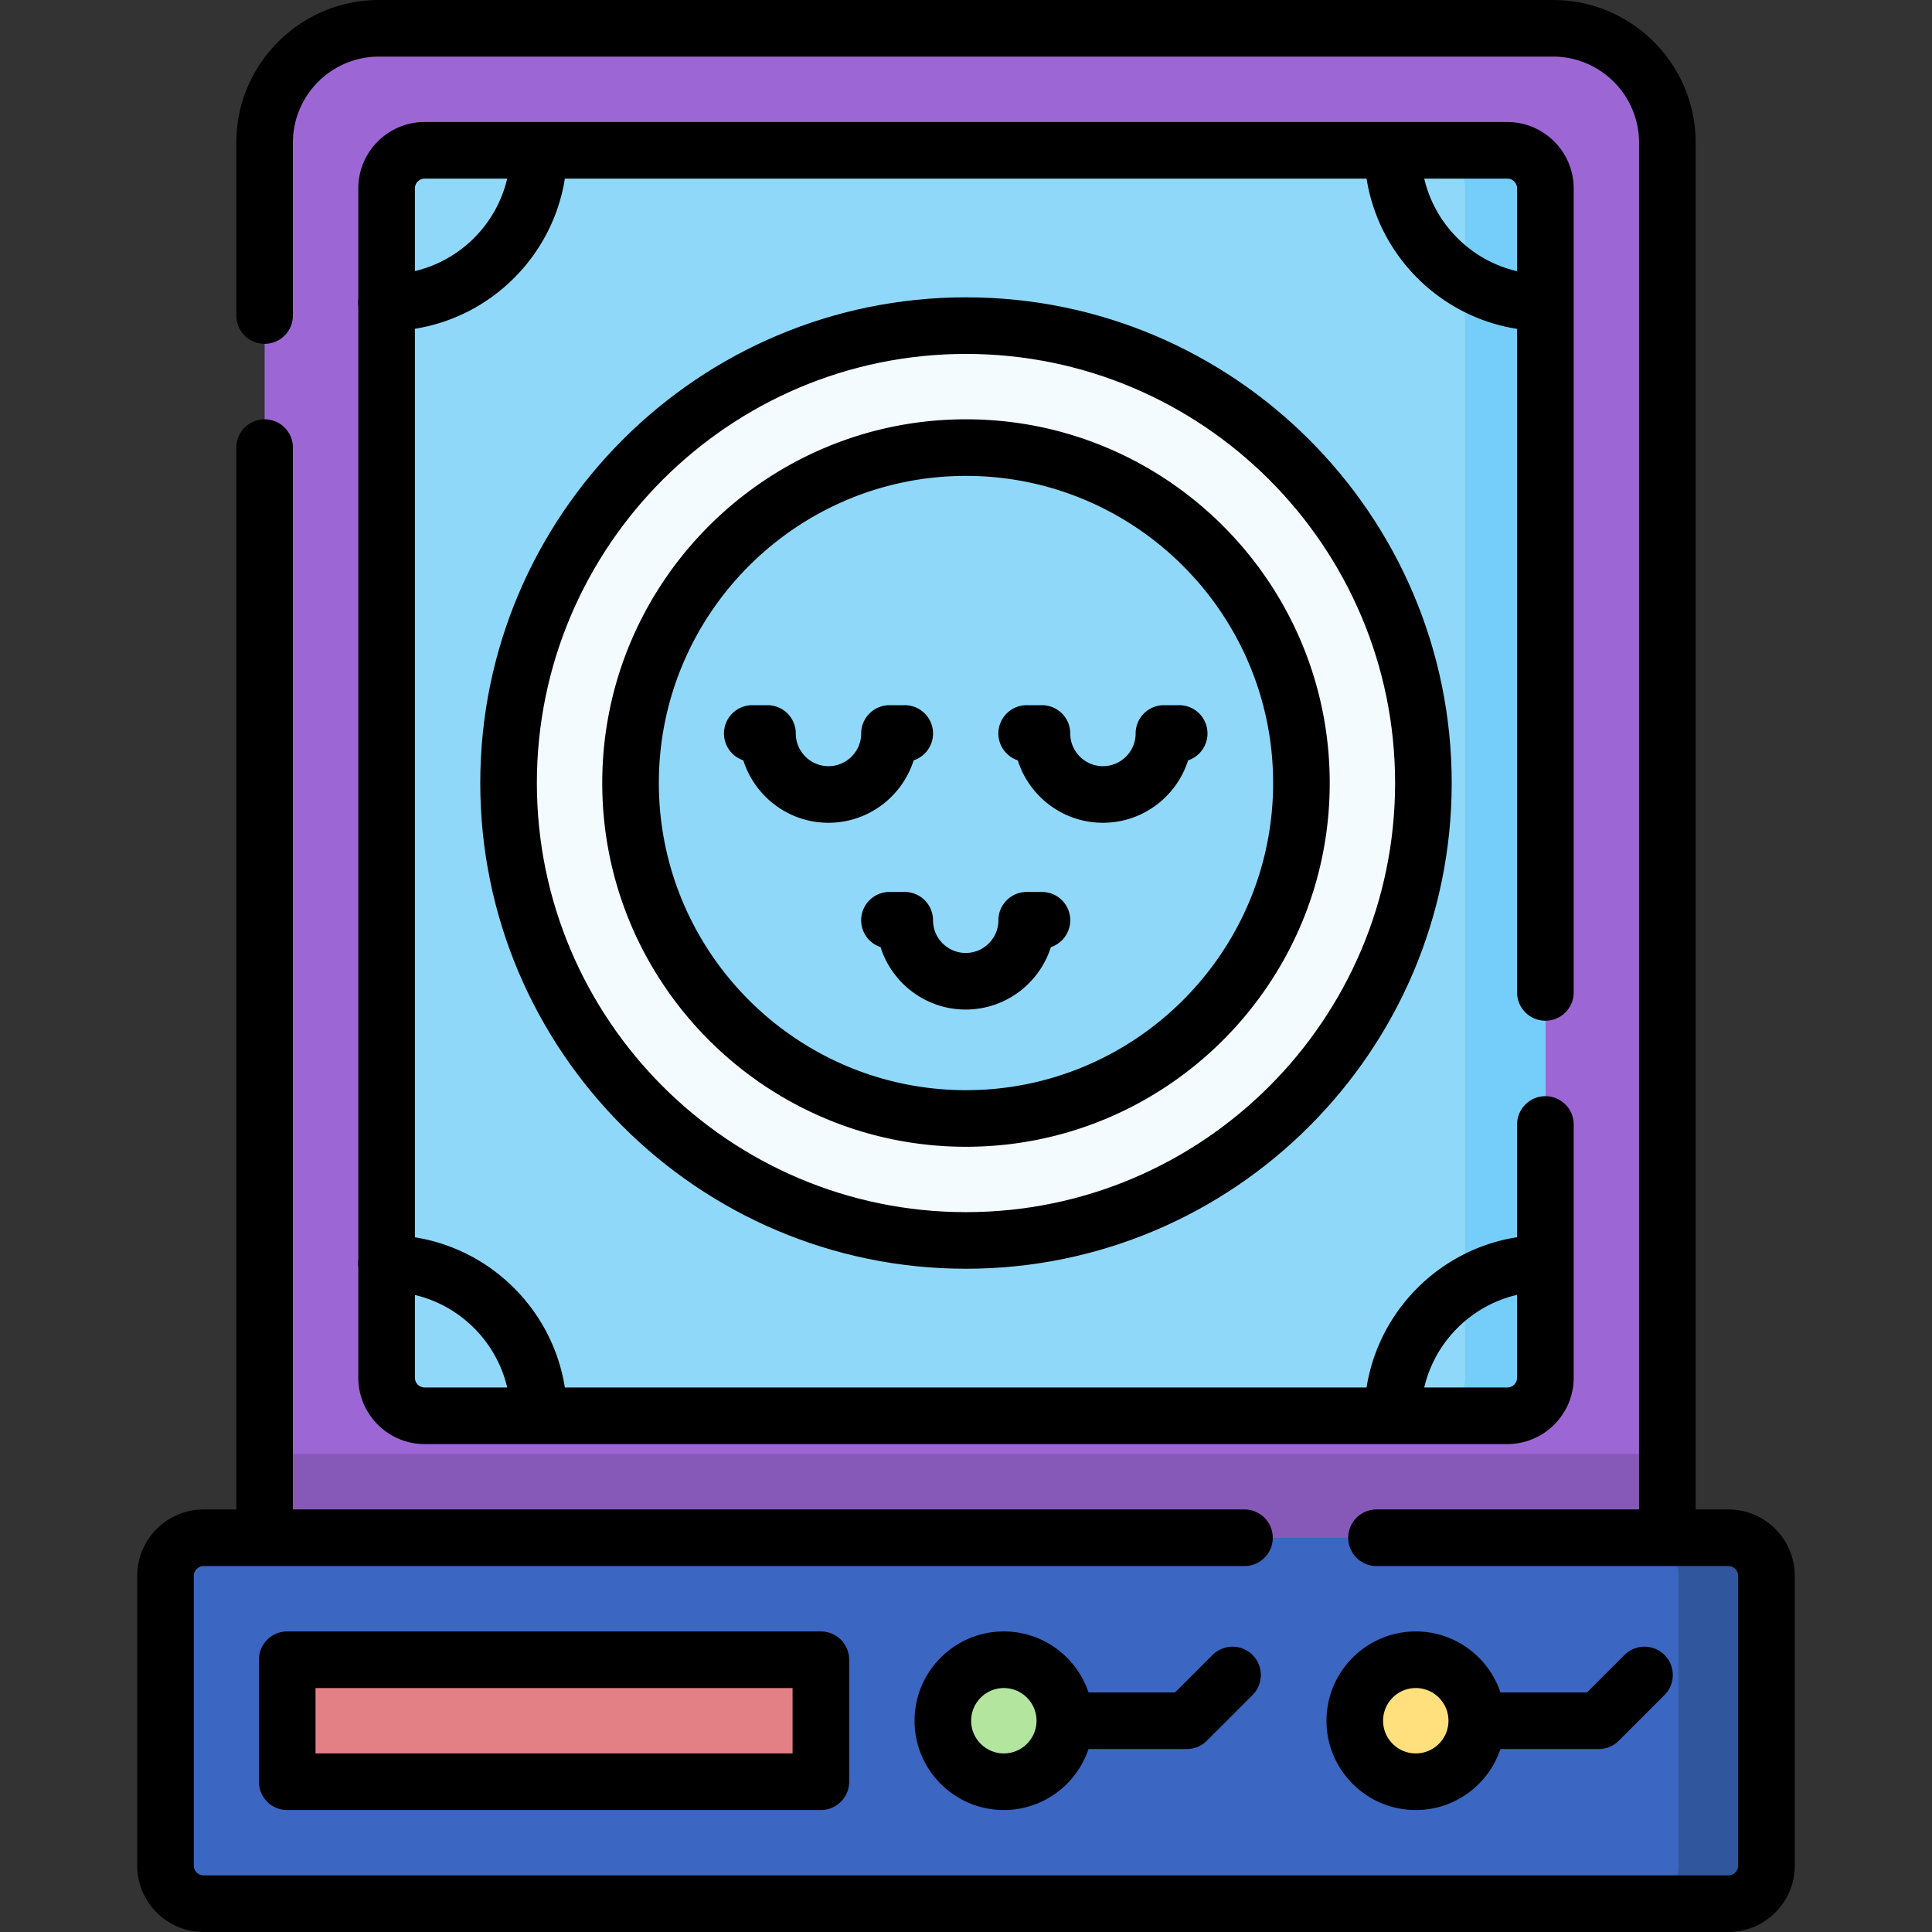<svg xmlns="http://www.w3.org/2000/svg" width="512" height="512"><rect width="100%" height="100%" fill="#333333" stroke="none"/><path fill="#9d66d5" d="M441.866 407.524H70.127V37.805c0-16.737 13.568-30.305 30.305-30.305h311.13c16.737 0 30.305 13.568 30.305 30.305v369.719z"/><path fill="#8659b9" d="M70.127 385.301h371.74v22.224H70.127z"/><path fill="#90d8f9" d="M102.452 365.098V49.927c0-5.579 4.523-10.102 10.102-10.102H399.44c5.579 0 10.102 4.523 10.102 10.102v315.171c0 5.579-4.523 10.102-10.102 10.102H112.553c-5.579-.001-10.101-4.523-10.101-10.102z"/><path fill="#75cef9" d="M399.439 39.825h-21.285c5.579 0 10.102 4.523 10.102 10.102v315.171c0 5.579-4.523 10.102-10.102 10.102h21.285c5.579 0 10.102-4.523 10.102-10.102V49.927c0-5.579-4.523-10.102-10.102-10.102z"/><path fill="#3b66c1" d="M458.029 504.5H53.964c-5.579 0-10.102-4.523-10.102-10.102v-76.772c0-5.579 4.523-10.102 10.102-10.102h404.065c5.579 0 10.102 4.523 10.102 10.102v76.772c0 5.579-4.523 10.102-10.102 10.102z"/><path fill="#30579d" d="M458.029 407.524h-23.306c5.579 0 10.102 4.523 10.102 10.102v76.772c0 5.579-4.523 10.102-10.102 10.102h23.306c5.579 0 10.102-4.523 10.102-10.102v-76.772c0-5.579-4.523-10.102-10.102-10.102z"/><path fill="#e28086" d="M217.538 439.849v32.325H76.115v-32.325z"/><circle cx="266.026" cy="456.012" r="16.163" fill="#b3e59f"/><circle cx="375.196" cy="456.012" r="16.163" fill="#ffe07d"/><path fill="#f4fbff" d="M255.996 86.293c-66.948 0-121.22 54.272-121.22 121.22s54.272 121.22 121.22 121.22 121.22-54.272 121.22-121.22-54.272-121.22-121.22-121.22zm0 210.113c-49.017 0-88.894-39.878-88.894-88.894s39.878-88.894 88.894-88.894 88.894 39.878 88.894 88.894-39.877 88.894-88.894 88.894z"/><path d="M458.025 400.02h-8.66V37.8c0-20.843-16.957-37.8-37.8-37.8h-311.13c-20.848 0-37.81 16.957-37.81 37.8v45.82c0 4.143 3.358 7.5 7.5 7.5s7.5-3.357 7.5-7.5V37.8c0-12.572 10.232-22.8 22.81-22.8h311.13c12.572 0 22.8 10.228 22.8 22.8v362.22h-69.57c-4.142 0-7.5 3.357-7.5 7.5s3.358 7.5 7.5 7.5h93.23a2.613 2.613 0 0 1 2.61 2.61v76.77c0 1.434-1.171 2.6-2.61 2.6H53.965a2.602 2.602 0 0 1-2.6-2.6v-76.77a2.608 2.608 0 0 1 2.6-2.61h275.83c4.142 0 7.5-3.357 7.5-7.5s-3.358-7.5-7.5-7.5H77.625v-281.4c0-4.143-3.358-7.5-7.5-7.5s-7.5 3.357-7.5 7.5v281.4h-8.66c-9.705 0-17.6 7.9-17.6 17.61v76.77c0 9.704 7.896 17.6 17.6 17.6h404.06c9.71 0 17.61-7.896 17.61-17.6v-76.77c0-9.71-7.9-17.61-17.61-17.61z"/><path d="M76.115 432.35a7.5 7.5 0 0 0-7.5 7.5v32.325a7.5 7.5 0 0 0 7.5 7.5h141.423a7.5 7.5 0 0 0 7.5-7.5V439.85a7.5 7.5 0 0 0-7.5-7.5zm133.923 32.325H83.615V447.35h126.423zm111.294-26.088-9.925 9.925h-22.944c-3.145-9.381-12.011-16.162-22.437-16.162-13.047 0-23.663 10.615-23.663 23.662 0 13.048 10.615 23.663 23.663 23.663 10.426 0 19.293-6.781 22.437-16.163h26.051c1.989 0 3.896-.79 5.303-2.196l12.122-12.121a7.5 7.5 0 0 0 0-10.606 7.5 7.5 0 0 0-10.607-.002zm-55.306 26.088c-4.776 0-8.663-3.887-8.663-8.663s3.886-8.662 8.663-8.662 8.663 3.886 8.663 8.662-3.887 8.663-8.663 8.663zm131.607-1.163h26.051c1.989 0 3.896-.79 5.303-2.196l12.122-12.121a7.5 7.5 0 0 0-10.607-10.607l-9.925 9.925h-22.944c-3.145-9.381-12.011-16.162-22.437-16.162-13.047 0-23.663 10.615-23.663 23.662 0 13.048 10.615 23.663 23.663 23.663 10.426-.001 19.292-6.783 22.437-16.164zm-31.1-7.5c0-4.776 3.886-8.662 8.663-8.662s8.663 3.886 8.663 8.662-3.886 8.663-8.663 8.663-8.663-3.887-8.663-8.663zM255.996 111.118c-53.152 0-96.395 43.242-96.395 96.394s43.242 96.395 96.395 96.395 96.395-43.242 96.395-96.395c0-53.152-43.242-96.394-96.395-96.394zm0 177.788c-44.881 0-81.395-36.514-81.395-81.395s36.514-81.394 81.395-81.394 81.395 36.513 81.395 81.394-36.514 81.395-81.395 81.395z"/><path d="M255.996 78.793c-70.976 0-128.72 57.743-128.72 128.719 0 70.977 57.744 128.72 128.72 128.72s128.72-57.743 128.72-128.72c0-70.976-57.744-128.719-128.72-128.719zm0 242.438c-62.705 0-113.72-51.015-113.72-113.72s51.015-113.719 113.72-113.719 113.72 51.014 113.72 113.719-51.015 113.72-113.72 113.72z"/><path d="M276.128 236.378h-4.041a7.5 7.5 0 0 0-7.5 7.5c0 4.776-3.886 8.663-8.663 8.663s-8.663-3.887-8.663-8.663a7.5 7.5 0 0 0-7.5-7.5h-4.041a7.5 7.5 0 0 0-2.365 14.619c3.028 9.58 12 16.544 22.568 16.544s19.54-6.964 22.569-16.544a7.502 7.502 0 0 0 5.134-7.119 7.497 7.497 0 0 0-7.498-7.5zm32.325-49.498a7.5 7.5 0 0 0-7.5 7.5c0 4.776-3.886 8.663-8.663 8.663s-8.663-3.887-8.663-8.663a7.5 7.5 0 0 0-7.5-7.5h-4.041a7.5 7.5 0 0 0-2.365 14.619c3.028 9.58 12 16.544 22.568 16.544s19.54-6.964 22.568-16.544a7.5 7.5 0 0 0-2.365-14.619zm-66.326 14.619a7.5 7.5 0 0 0-2.365-14.619h-4.041a7.5 7.5 0 0 0-7.5 7.5c0 4.776-3.886 8.663-8.663 8.663s-8.663-3.887-8.663-8.663a7.5 7.5 0 0 0-7.5-7.5h-4.041a7.502 7.502 0 0 0-2.366 14.619c3.029 9.58 12.001 16.544 22.569 16.544s19.541-6.964 22.57-16.544z"/><path d="M94.88 334.793c0 .342.031.676.075 1.006V365.1c0 9.705 7.896 17.601 17.6 17.601h286.88c9.71 0 17.61-7.896 17.61-17.601V298c0-4.143-3.358-7.5-7.5-7.5s-7.5 3.357-7.5 7.5v29.871c-20.457 3.196-36.663 19.383-39.891 39.83H149.695c-3.22-20.396-19.355-36.55-39.74-39.802V87.127c20.383-3.253 36.516-19.404 39.739-39.797h212.461c3.231 20.444 19.435 36.628 39.89 39.824V263c0 4.143 3.358 7.5 7.5 7.5s7.5-3.357 7.5-7.5V49.93c0-9.704-7.9-17.6-17.61-17.6h-286.88c-9.705 0-17.6 7.896-17.6 17.6v29.296c-.044.33-.075.664-.075 1.006s.031.676.075 1.006v252.55a7.557 7.557 0 0 0-.075 1.005zm307.165 8.355V365.1a2.609 2.609 0 0 1-2.61 2.601h-22c2.846-12.157 12.444-21.736 24.61-24.553zM134.414 367.7h-21.859a2.603 2.603 0 0 1-2.6-2.601v-21.917c12.095 2.863 21.625 12.412 24.459 24.518zM402.045 49.93v21.947c-12.165-2.817-21.762-12.393-24.609-24.546h21.998a2.607 2.607 0 0 1 2.611 2.599zm-289.49-2.6h21.857c-2.835 12.103-12.364 21.65-24.457 24.511V49.93c0-1.434 1.166-2.6 2.6-2.6z"/></svg>